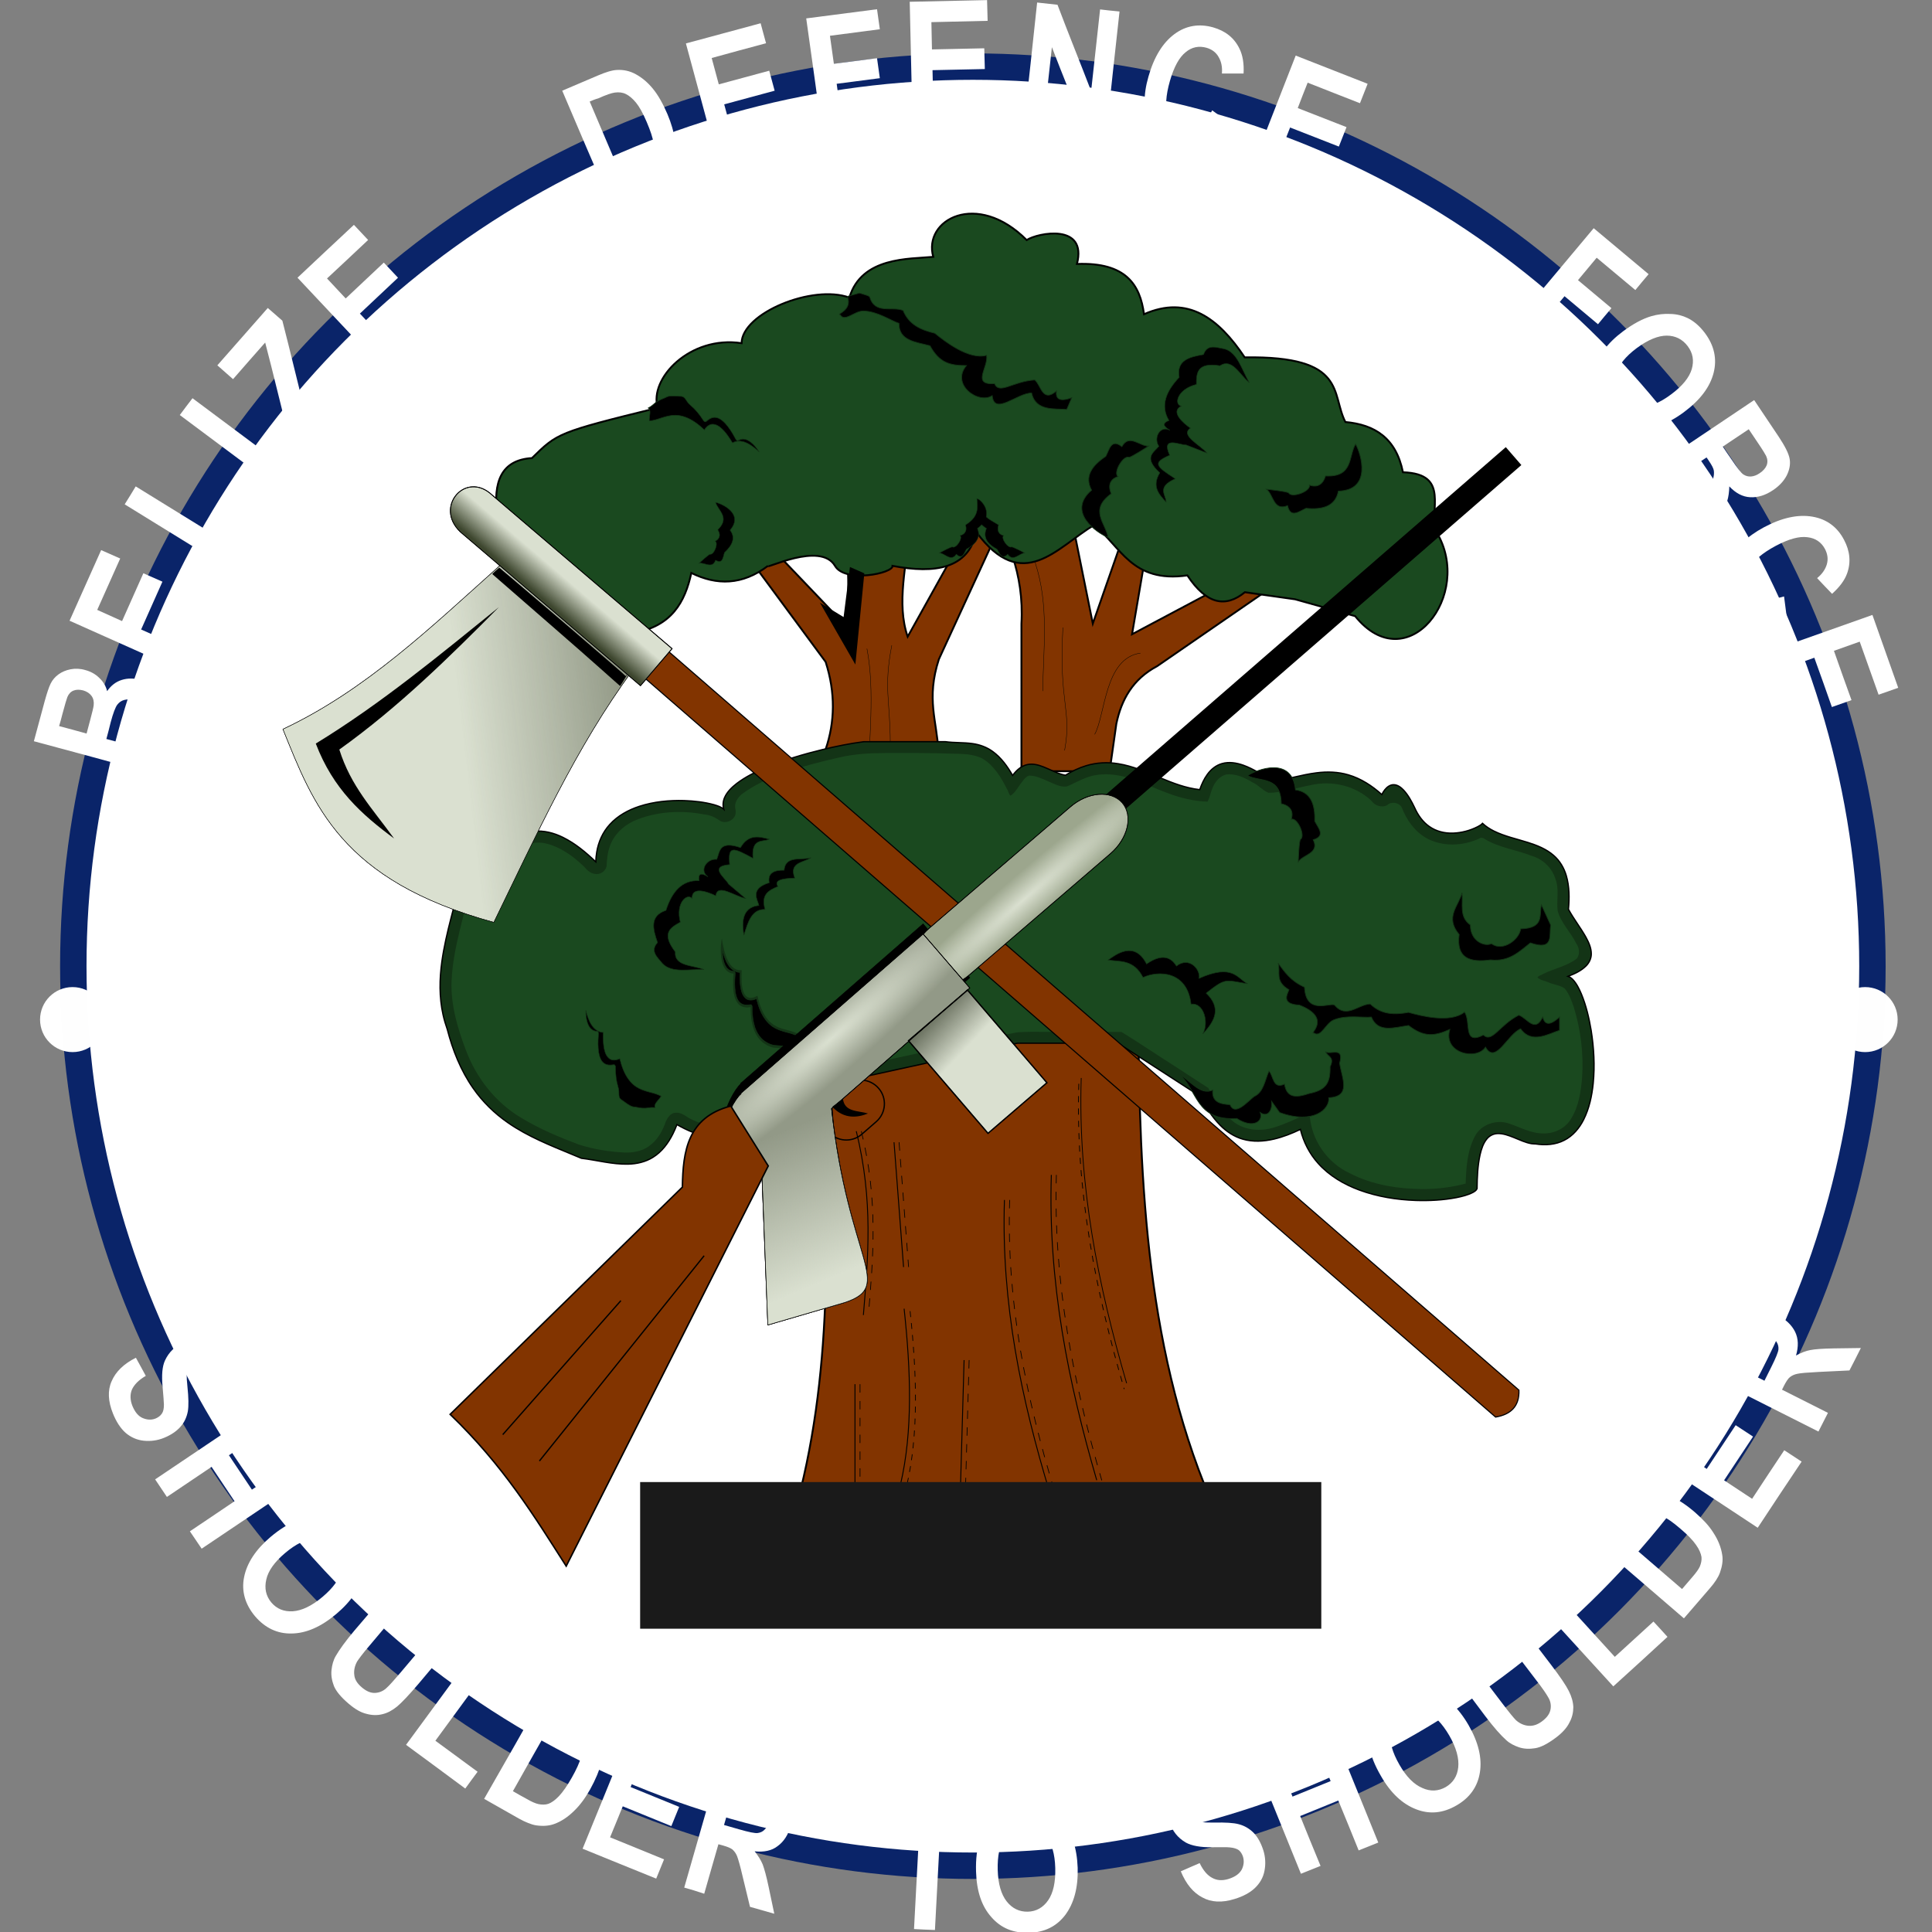<?xml version="1.0" encoding="utf-8"?>
<!-- Generator: Adobe Illustrator 23.0.1, SVG Export Plug-In . SVG Version: 6.00 Build 0)  -->
<svg version="1.1" id="Layer_1" xmlns="http://www.w3.org/2000/svg" xmlns:xlink="http://www.w3.org/1999/xlink" x="0px" y="0px"
	 viewBox="0 0 1000 1000" style="enable-background:new 0 0 1000 1000;" xml:space="preserve">
<rect x="0" y="0" width="1000" height="1000" fill="#808080" stroke="none"/>
<style type="text/css">
	.st0{opacity:0.996;fill:#FFFFFF;stroke:#092469;stroke-width:14.137;stroke-linecap:round;enable-background:new    ;}
	.st1{fill:#823400;stroke:#000000;}
	.st2{fill:none;stroke:#000000;stroke-width:0.2;}
	.st3{fill:none;stroke:#000000;stroke-width:0.5;}
	.st4{fill:none;stroke:#000000;stroke-width:0.413;}
	.st5{fill:none;stroke:#000000;stroke-width:0.413;stroke-dasharray:3.304,3.304;}
	.st6{fill:none;stroke:#000000;stroke-width:0.4;stroke-dasharray:3.2,3.2;}
	.st7{fill:none;stroke:#000000;stroke-width:0.375;stroke-dasharray:4.5,4.5;}
	.st8{fill:#1A1A1A;}
	.st9{stroke:#133416;stroke-width:0.2;}
	.st10{fill:#133416;stroke:#000000;stroke-width:36.85;}
	.st11{fill:#1A491F;}
	.st12{stroke:#133416;stroke-width:0.3;}
	.st13{stroke:#133416;stroke-width:0.4;}
	.st14{fill:#133416;}
	.st15{stroke:#133416;stroke-width:0.556;}
	.st16{fill:#1A491F;stroke:#000000;}
	.st17{fill:#DAE0D0;stroke:#000000;stroke-width:0.2;}
	.st18{fill:#823400;stroke:#000000;stroke-width:0.6;}
	.st19{fill:url(#path3047_1_);stroke:#000000;stroke-width:0.2;}
	.st20{fill:#DAE0D0;stroke:#000000;stroke-width:0.404;}
	.st21{fill:url(#path3834_1_);stroke:#000000;stroke-width:0.404;}
	.st22{stroke:#000000;stroke-width:0.3;}
	.st23{fill:none;stroke:#000000;stroke-width:0.7;stroke-linecap:round;}
	.st24{fill:#9CA68D;stroke:#000000;stroke-width:0.347;stroke-linecap:round;}
	.st25{fill:url(#rect3876_1_);stroke:#000000;stroke-width:0.347;stroke-linecap:round;}
	.st26{fill:#929987;stroke:#000000;stroke-width:0.3;}
	.st27{fill:#DAE0D0;stroke:#000000;stroke-width:0.6;}
	.st28{fill:url(#rect3844_1_);stroke:#000000;stroke-width:0.6;}
	.st29{fill:url(#path3856_1_);stroke:#000000;stroke-width:0.3;}
	.st30{fill:url(#path3866_1_);stroke:#000000;stroke-width:0.3;}
	.st31{fill:#823400;stroke:#000000;stroke-width:0.8;}
	.st32{fill:none;stroke:#000000;stroke-width:0.7;}
	.st33{stroke:#133416;stroke-width:0.252;}
	.st34{stroke:#133416;stroke-width:0.252;}
	.st35{fill-rule:evenodd;clip-rule:evenodd;fill:#FFFFFF;}
	.st36{opacity:0.996;fill:#FFFFFF;enable-background:new    ;}
</style>
<g id="g4442" transform="translate(460.355,-14.542)">
	<g id="g1256" transform="matrix(0.967,0,0,0.967,-12.887,2.987)">
		<ellipse id="path4853" class="st0" cx="58" cy="529.1" rx="481.5" ry="481.5"/>
		<g id="g4529" transform="translate(0.15,24.615)">
			<g id="g4769">
				<g id="g4597" transform="translate(-273.747,-5.876)">
					<path id="path4484" class="st1" d="M213,293.6l39.8,53.9c5.3,16.5,5,32.1,0,46.8l60.3,0.7c-0.7-15.7-6.6-27.7,0.3-48.9
						l37.6-81.7l-16.8,2.3l-37.5,67.3c-6.2-18-0.4-38.6,1-58.3l-33.3,4.5c-0.4,15.6,2.3,31.2-1.9,46.8l-40.4-42.3L213,293.6z"/>
					<path id="path4494" class="st2" d="M274.9,340.4c4.4,22.9,0.9,49.1,0.8,72.1"/>
					<path id="path4486" class="st1" d="M338.6,260.9c11.1,18.9,20.5,39,19,66.2V406h47.2l3.6-25.4c2.7-12.9,8.8-23.9,21.8-30.8
						l69.8-48.1l-11.1-7.3l-72.1,38.3l10.7-62.8l-12.7,2.7l-19,54.4L383,263.6L338.6,260.9z"/>
					<path id="path4496" class="st2" d="M288.2,338.6c-4.4,22.9-0.9,29.3-0.8,52.3"/>
					<g id="g4203" transform="translate(-185.403,-8.289)">
						<path id="path4613" class="st1" d="M434,564.6c5.8,80.7,8.9,160.5-9.1,234l215.9-2.7c-33.6-85.1-34.9-177.2-35.4-269.4
							l-126.1-12.7L434,564.6z"/>
						<path id="path4615" class="st3" d="M453.9,742.4v53.5"/>
						<path id="path4617" class="st3" d="M454.6,607c9.2,37.3,6.3,67.8,3.8,98.4"/>
						<path id="path4619" class="st3" d="M480.2,702c3.6,33.4,4.7,65.6-1.9,93.9"/>
						<path id="path4623" class="st3" d="M533.9,643.8c-1.8,55.3,9.1,106.9,24.4,157.1l0,0l0,0l0,0"/>
						<path id="path4625" class="st3" d="M559,630.4c-1.8,57.6,9.1,111.2,24.3,163.4l0,0l0,0l0,0"/>
						<path id="path4627" class="st3" d="M512.3,729.5l-1.9,67"/>
						<path id="path4629" class="st3" d="M474.8,612.9l5.1,66.8"/>
						<path id="path4631" class="st4" d="M575,578.5c-1.8,57.6,9.1,111.2,24.3,163.4l0,0l0,0l0,0"/>
						<path id="path3069" class="st5" d="M573.7,581.6c-1.8,57.6,9.1,111.2,24.3,163.4l0,0l0,0l0,0"/>
						<path id="path3839" class="st6" d="M483.4,703.3c3.6,33.4,4.7,65.6-1.9,93.9"/>
						<path id="path3841" class="st7" d="M456.6,742.4v53.5"/>
						<path id="path3843" class="st7" d="M457.3,607c9.2,37.3,6.3,67.8,3.8,98.4"/>
						<path id="path3845" class="st7" d="M536.7,643.8c-1.8,55.3,9.1,106.9,24.4,157.1l0,0l0,0l0,0"/>
						<path id="path3847" class="st7" d="M561.7,630.4C560,688,570.8,741.6,586,793.9l0,0l0,0l0,0"/>
						<path id="path3849" class="st7" d="M515,729.5l-1.9,67"/>
						<path id="path3851" class="st7" d="M477.5,612.9l5.1,66.8"/>
					</g>
					<rect id="rect3766" x="153.5" y="786.5" class="st8" width="364.6" height="78.5"/>
					<g id="g4031" transform="translate(-183.384,-7.199)">
						<g id="g4033" transform="translate(-109.946,30.193)">
							<g id="g4035" transform="translate(-173.666,-81.816)">
								<path id="path4037" class="st9" d="M585.9,580c-1.9,0.3-3.6,1.5-4.5,3.2c-0.7-0.5-1.7-0.8-2.5-0.9c-1.3-0.2-2.4,0.3-3.4,0.9
									c-0.9-1-2.1-1.8-3.4-2c-1-0.2-1.8,0.2-2.7,0.7c-2-0.8-5-0.6-8.2,1.1c-1.2,0.6-2.3,1.4-3.2,2.3c-2.3,0.7-4.1,4.4-4.1,9.1
									c0,5.1,2.1,9.3,4.8,9.3c0.2,0,0.5-0.2,0.7-0.2c-1.8-1.2-2.9-3.3-2.9-5.7c0-3.6,2.8-6.4,6.3-6.6c0-0.2-0.2-0.4-0.2-0.7
									c0-2.8,2.2-5.2,5-5.2c2.2,0,4.1,1.6,4.8,3.6c0.9-1.1,2.3-1.8,3.9-1.8c1.6,0,2.7,0.9,3.6,2c0.9-1.5,2.3-2.5,4.1-2.5
									c1.8,0,3.4,1,4.3,2.5c0.7-0.4,1.6-0.7,2.5-0.7c2.8,0,5,2.2,5,5c0,0.5-0.1,0.9-0.2,1.4c0.9-0.9,2.2-1.4,3.6-1.4
									c2.8,0,5,2.2,5,5c0,0.9-0.3,1.7-0.7,2.5c1.9-0.7,3.4-2,3.6-3.9c0.4-2.8-1.9-5.5-5.2-5.9c-0.1,0-0.3,0-0.5,0
									c0-3.3-2.4-6.1-5.9-6.6c-0.5-0.1-1.1,0.2-1.6,0.2c-0.7-2.4-3.1-4.4-5.9-4.8C587.2,579.9,586.5,579.9,585.9,580L585.9,580z
									 M594.3,597c-0.1,0.2-0.3,0.3-0.5,0.5c0.2,0,0.3,0,0.5,0C594.3,597.3,594.2,597.1,594.3,597z"/>
							</g>
							<g id="g4039" transform="translate(-27.336,-2.824)">
								<g id="g4041" transform="matrix(0.019,0,0,0.019,218.784,37.677)">
									<path id="path4043" class="st10" d="M19724.6,17495.5c-381.3,48.8-758.8,127.4-1132.8,216
										c-547.5,132.9-1089.7,292.4-1610.1,509.4c-286.1,121.9-568.9,259.3-817.5,447.6c-139.8,108.5-273,235.2-344.9,400.5
										c-44.8,102.2-53.3,219.2-22.5,326.7c-75.2-68.4-175.8-97-270.8-126.4c-273.4-75.9-557.9-106.7-841.3-117
										c-426.1-12.3-857.7,29.2-1264.1,161c-311.8,101.8-612.4,265.9-834.1,511c-198.1,215.7-322,492.4-368.5,780
										c-15.2,90.3-23.4,181.6-26.1,273.3c-277.2-266.7-577.8-517.1-924.3-688.8c-255-126.7-542.9-201.8-829.1-171.1
										c-275.9,27-533,148-761.5,299.8c-425.8,281.8-778.9,662.7-1218.1,926c-15.7,11.2-37.3,17.9-49.3,31.6
										c-175.8,804.3-438.5,1590-553.3,2407.2c-69.7,496.8-77.8,1008.1,32.3,1499.8c30.4,140.7,72.8,278.9,119.7,414.8
										c151.8,587.1,379.9,1160.7,729.1,1659.1c265.1,381.1,600.9,708.8,983.1,972.8c556.9,387.4,1191.9,637.3,1815.5,896
										c83.4,33.9,166,70.5,249.4,103.8c438.3,52.5,870.4,174.8,1314.8,164.8c243.8-5.2,490.5-60.5,698.5-190.2
										c252.9-154.9,434.6-400.4,565.3-663c42.3-84.6,79.8-171.9,113.8-260.4c280,159.4,581.3,295.2,903.4,337.8
										c233.9,32,474.6,1.5,693.2-86.3c392.4-153.3,712-452.5,1112.4-589.7c86.6-30.4,176.5-50.8,267-65.1
										c764.3-314.7,1528.6-629.5,2292.9-944.2c1441-315.1,2882-630.7,4323.1-945.4c946,0,1892,0,2838,0
										c766.3,495.8,1532.7,991.6,2299,1487.5c162.3,293.8,339.3,585.1,576.7,824.6c175.4,177.6,391,320.3,632.9,390
										c285.1,84.1,591.9,66.7,878.8-0.7c259-60.7,507.5-159,747-273.6c86,355.7,258.8,690.6,504.6,961.7
										c311.4,346.9,724.6,588.9,1159.7,748.9c506.4,185.6,1045.4,271.6,1583.4,290.9c383.8,12.1,770.1-7.3,1147.3-79.6
										c159.1-32.7,320.2-70.7,464.8-146.1c45.8-26.2,96.5-56.1,117.1-107.3c3-320.6,16-643.6,84.8-957.7
										c37.5-158.3,88-320.3,194.3-446.5c71.7-86.7,179.4-141.7,292.4-146.3c160.9-7.5,314.6,51.7,461.7,109.6
										c165,64.7,326.3,146.1,502.4,175c37.8,7.2,76.7,3.9,114.8,7.5c270.6,42.7,559.5,23.7,805.5-103.9
										c242.6-122.6,424.6-340.3,545.3-580c159.7-317,234-670.2,270.3-1021.5c48.9-498.4,21-1002.6-58.2-1496.2
										c-58.4-348.8-140.1-694.9-274.8-1022.6c-62.4-145.7-132.8-292.4-242.8-409.4c-37.5-38.9-82.2-71.5-133.5-88.7
										c181.9-68.7,364.8-151.6,504.8-290c89-88,149.2-207.9,150.4-334.8c3-171.6-71.7-332.3-152.3-479.7
										c-150.9-269.4-344.4-512.4-490.9-784.4c28.5-315.6,28.8-640.6-60.8-946.6c-63.5-218.2-183.9-421.5-355.9-570.1
										c-206.4-181.1-465.6-283.6-724.5-365.4c-320.8-101.9-654.6-171.4-958-321.1c-116.4-57.7-226.9-129-322.2-217.6
										c-36,43.5-89.4,68.7-137.9,96c-214.3,108.2-452.1,171.6-692.3,179.9c-234.9,8.3-475.4-49.8-668.3-186.8
										c-187.6-130.6-322.2-324.5-414.1-531.6c-84.5-176-179.3-352.9-312.7-496.1c-72.2-75.3-164-146.3-272.7-149.5
										c-102.5-3-191.2,64.2-252.5,140.6c-33.9,42-62.9,87.8-85.3,136.8c-272.6-245.2-587.9-452.2-943-555.4
										c-289.4-85.9-597.6-95.3-896.1-56.8c-426.6,52.6-837.8,187-1263,248.5c-247.6-186.3-510.2-359.3-803.6-464.2
										c-188.8-66.3-399.3-100.6-595.5-45.2c-169.6,46.6-312.7,163.2-414.1,304.2c-94.8,130.1-161.9,278.4-214.1,429.9
										c-386.5-40.7-752.2-183.2-1108.6-331c-385.4-159.7-771.5-331.6-1186-398.4c-300.8-49.8-613.9-33.9-905.6,55.4
										c-206.4,61.8-401.6,155.6-584.5,268.6c-219.1-39.7-413.3-155.9-618.9-235.2c-143-56.2-301-98-454.6-64.2
										c-154.8,33-282.8,140.2-379,259.7c-12.3,14.8-23.4,29.7-35.2,44.9c-145.4-254.6-320.9-499.6-560-673.2
										c-166.6-122-365.4-195.2-569.7-223.1c-252.9-36.3-510.8-18.8-763.8-54.4c-764.9,0.2-1529.9-0.7-2294.8,0.7
										c-7,1.1-14,1.5-21,2.6L19724.6,17495.5z"/>
									<path id="path4045" class="st11" d="M20364.7,17812c-448.9,0.3-900.5,24.7-1338.1,131
										c-526.1,117.1-1049.1,255.4-1557.4,435.3c-410,149.4-813,331.1-1164.1,592.8c-115,96.5-216.4,245.4-183.1,403.3
										c18.3,85.5,21.5,183.8-38.8,253.9c-92.4,132.1-301.1,177.4-427.3,68.5c-118.6-82.6-256.3-139.4-401-153.3
										c-663.5-128.8-1373.2-89.2-1995.8,184.5c-305,141.7-565.6,394-673.1,717.7c-66,180.2-80.8,373.9-91.3,564.1
										c-37.3,140.4-187.3,238.4-330.8,207.7c-125.4-16.4-221.4-108.3-299.1-201.1c-317.8-308-694.6-581.5-1136.8-668.1
										c-333.1-54.4-671.7,74.1-931.8,275.5c-381,270.1-710.6,608.9-1109,854.4c-195.7,910.4-512.6,1803-558.2,2740
										c-29.7,673.8,163.5,1332.7,400.2,1956.1c292.7,787.5,840.5,1490,1567.8,1917.7c504.9,308.7,1054.3,536.1,1606.2,746.9
										c429,139,878.8,208.4,1328.9,229.3c259.5,4,531.7-58.9,728.3-235.6c194.3-161.8,317.8-393.1,401.1-629.7
										c50.1-119.4,135.6-251.6,277.1-257.6c138.4-11.8,258.3,70.6,367.4,144.7c314.8,175.2,695.3,268.6,1050.9,173.2
										c458.2-129.2,794.1-514.7,1256.6-631c339.4-103.6,675.2-219.6,996.8-369.6c598-247.1,1187.4-521.1,1812.6-693.7
										c518.1-129.3,1044.5-224.5,1563.4-348.6c864.7-190.3,1728.6-389.9,2601.5-542.5c473.6-28.2,948.2,1.4,1422.2-12.6
										c497.1-1.1,994.2,0.6,1491.3,4.4c514.1,316.7,1015.5,656.5,1525.7,980.3c306.4,199.1,612.9,397.9,918.7,597.9
										c204,357.1,411.8,730,748.2,978.8c315,221.7,736.8,246.7,1098.6,136.5c330.9-100.8,643.1-253.3,956.8-396
										c42-27.9,62.6-22.5,54.5,30.2c38.4,703.7,492,1362.4,1132,1653.8c629.9,327.7,1349.5,439.8,2053.9,445
										c407.3,0.2,814.7-49.3,1207.9-155.1c14.8-451.4,44.8-921.2,257.6-1327.7c172.1-339.1,613.2-488.3,964.7-362.7
										c322.2,107.3,634.6,285.7,983.8,277.9c305.7,2.5,614.3-151.5,767.6-420.3c215-348.4,273.8-765.1,307.5-1166.6
										c43.4-665.7-39.8-1338.5-236.3-1975.2c-61.9-179.6-128.1-364.7-247.8-513.9c-139-111-328.9-109.4-483.4-189.3
										c-97.6-37.6-214.7-54.2-291.1-127.4c32.9-57.5,107.5-61.4,157.6-98.6c310.4-155.4,666.8-218.3,946.5-431.3
										c102.8-121.8,76.7-309.5-12.9-431.1c-154.7-316.5-428-572.7-522.2-917.9c-36.9-293.2,49-601.4-58.5-884.9
										c-91.3-314.7-352.1-567.8-664.9-661c-439-172.2-924.1-231-1332.8-477.3c-41-32-103.5-55.1-147.5-15.4
										c-465.7,218.1-1042,241.1-1498.3-11.9c-329.1-189.1-557.9-513.7-690.3-863.7c-80.2-139.2-294.7-175.5-411.6-61.9
										c-150.9,81.6-349.9,13.1-442.8-124.3c-446.9-425.2-1117.3-579.7-1714.5-439c-395.8,71.8-781.8,215.3-1188.2,214.5
										c-166.4-69.1-281.7-220.5-445.7-293c-219.9-133-471.1-251.4-735.3-224.3c-195.3,44.5-331.5,218.2-399.4,398
										c-51.1,120.7-69.3,254.4-134.1,369.3c-384.7-11.9-761.7-104.2-1120-240.1c-391.2-142.7-768.1-331-1168.1-448
										c-372-103.3-781.4-124.8-1145.6,19.6c-181.8,67.4-348.9,168.4-528.1,239.9c-192,28-366.3-79.6-537.3-148.7
										c-167.8-73.4-340.6-156.4-527.3-157.2c-119.9,39.7-179.7,161.7-256,252.7c-79,112.4-148.5,240.6-268,313.9
										c-57.7-45.6-56.4-129.4-99-186.4c-162.7-326.8-362.6-656.6-679.2-852.6c-272-147.5-592.6-137.7-893.8-146
										C21590,17805.8,20977.2,17813.6,20364.7,17812z"/>
								</g>
							</g>
							<path id="path4047" class="st12" d="M502.4,470.8c-0.9-4.9-2-15,8-15.9c-0.6-3-5.2-8.9,5.5-12.2c-0.9-5.1,2.5-6.8,8-6.7
								c0.7-8.1,9.2-5.1,14.4-6.7c-4,2.7-12,2.4-8.7,10.9c-7.1,0.2-11.2,1.3-9,4.5c-4.7,2-9.3,4.1-6.9,12.3
								C506.7,456.7,504.5,463.6,502.4,470.8L502.4,470.8z"/>
							<path id="path4049" class="st12" d="M697.3,484.1c6.6,0.9,13.8-0.3,18.7,9.3c8.2-3.8,23.7-3.6,25.7,14.3
								c6.9-1,9.7,10,6.3,15.9c6.4-6.8,10.2-13.7,1.8-21.8c10.5-8.2,9.8-7.1,22.2-5c-5.6-2.8-7.7-11-26-2.9
								c0.9-4.8-5.3-11.9-12.1-6.6c-1.9-3-6.1-8-16-1.1C711.4,473.4,701.4,481.2,697.3,484.1z"/>
							<path id="path4051" class="st13" d="M771.9,385.4c6.9,3.5,17.9,0,18.1,15c6.2,1.4,6.3,5.5,5.4,8.3c3.3-1,7.7,9,4.9,10.8
								c-0.8,0.5-1.2,12-1.2,12c2.5-3.9,11.6-4.5,8-11.8c6.9-2,2.6-6.4,0.8-10c0.3-9.1-2.2-15.6-10.3-16.7
								C796,375,777.2,381.9,771.9,385.4L771.9,385.4z"/>
						</g>
						<path id="path4053" class="st12" d="M371.1,519.4c-5.9-2.5-16-1.6-15.4-9.5c-7.7-10-2.6-13,2.7-15.9
							c-2.7-10.4,3.7-15.7,6.3-12.7c-0.3-6.7,8.5-3.5,12.7-1.4c0.7-6.9,10.2,0.3,15.9,1.4l-9.1-7.7c-1.3-2.9-11.1-9.5,0.6-10.4
							c-1-10.4,1.8-9.2,12.5-3.4c-1-11.2,5.5-8.5,8.7-10.2c-5.6-1.5-11.1-2.8-15.4,4.5c-11.5-3.9-11,2.1-12.7,6.3
							c-5.2-0.6-9.7,5.9-4.7,9.3c-3.8-2.4-5.3-1.6-4.8,2.1c-9.2-0.4-14.5,6-17.7,15.9c-8.9,3-7,10-4.5,17.2c-4.2,4.7,0,7.9,2.7,11.3
							C354,521.5,363.3,519,371.1,519.4L371.1,519.4z"/>
						<g id="g4055" transform="matrix(0.456,0,0,0.638,107.486,-2.895)">
							<path id="path4057" class="st14" d="M659.3,884.1c-19.6-3.8-26.7-16.4-26.6-34c-17.2,2.3-22.4-8.7-20-28.1
								c-19-0.8-15.1-26.1-13.7-29.5c3.9,18.8,11.6,27.4,23.3,26.6c-0.9,12.2,0,28.7,18.5,21.5c10.1,32.2,33.3,25.6,48.8,32.4
								l8.1,13.3L659.3,884.1z"/>
							<path id="path4059" class="st15" d="M599.7,802.5c0,3.7,0.5,7.4,2.1,10.7c1.2,2.4,3,4.5,5.4,5.6c1.9,0.9,4.1,1.2,6.2,1.4
								c0.7,0.1,1.2,0.7,1.3,1.4c0.1,0.8-0.2,1.5-0.2,2.2c-0.5,4.7-0.6,9.4,0.4,14c0.6,2.6,1.7,5.2,3.6,7.2c2,2,4.8,3.1,7.6,3.3
								c2.3,0.2,4.5,0,6.8-0.2c1.2,0.1,2,1.4,1.7,2.5c0,5.5,0.8,11,3,16.1c2.4,5.3,6.7,9.7,11.9,12.2c3.5,1.7,7.2,2.9,11,3.3
								c3.4,0.2,6.9,0.4,10.3,0.6c7.7,0.4,15.5,0.9,23.2,1.3c-1.9-3.2-3.9-6.4-5.8-9.6c-4.5-1.8-9.3-2.6-14.1-3.5
								c-5.2-1-10.4-2.2-15.2-4.4c-6.4-3-11.7-8.1-15.2-14.3c-1.7-3-3-6.1-4.1-9.3c-2.9,1-6.1,1.5-9.2,1c-3.5-0.6-6.6-3.2-8-6.4
								c-1.5-3.1-2-6.6-2.2-10.1c-0.1-2.2-0.1-4.3,0-6.5c-5.1-0.1-10.2-2.4-13.6-6.2C603.4,811.5,601.3,807,599.7,802.5
								C599.7,802.4,599.7,802.6,599.7,802.5L599.7,802.5z"/>
						</g>
						<g id="g4061" transform="matrix(0.456,0,0,0.638,96.29,1.598)">
							<path id="path4063" class="st15" d="M463.8,845.8c0,3.7,0.5,7.4,2.1,10.7c1.2,2.4,3,4.5,5.4,5.6c1.9,0.9,4.1,1.2,6.2,1.4
								c0.7,0.1,1.2,0.7,1.3,1.4c0.1,0.8-0.2,1.5-0.2,2.2c-0.5,4.7-0.6,9.4,0.4,14c0.6,2.6,1.7,5.2,3.6,7.2c2,2,4.8,3.1,7.6,3.3
								c2.3,0.2,4.5,0,6.8-0.2c1.2,0.1,2,1.4,1.7,2.5c0,5.5,0.8,11,3,16.1c2.4,5.3-1,8.5,4.2,10.9c3.5,1.7,9.7,5.4,13.5,5.8
								c3.4,0.2,6.9,0.9,10.3,1.1c7.7,0.4,7.8-0.9,15.5-0.4c-1.9-3.2,3.8-5.8,7.1-9.6c-4.5-1.8-9.3-2.6-14.1-3.5
								c-5.2-1-10.4-2.2-15.2-4.4c-6.4-3-11.7-8.1-15.2-14.3c-1.7-3-3-6.1-4.1-9.3c-2.9,1-6.1,1.5-9.2,1c-3.5-0.6-6.6-3.2-8-6.4
								c-1.5-3.1-2-6.6-2.2-10.1c-0.1-2.2-0.1-4.3,0-6.5c-5.1-0.1-10.2-2.4-13.6-6.2C467.5,854.7,465.4,850.2,463.8,845.8
								C463.8,845.7,463.8,845.8,463.8,845.8L463.8,845.8z"/>
						</g>
					</g>
					<path id="path4158" class="st13" d="M495,508.8c3.5,4.6,6.5,9.4,14.1,12.8c0.8,14.9,13,8.4,16,9.5c6.4,7.7,12.8-0.3,19.2-0.5
						c6.1,5.9,13.2,5.8,20.5,4.5c6.4,1.8,22.4,6,30-0.2c3.6,5.5-1.1,18,10.1,12.3c4.6,4.5,8.6-5.4,18.9-10.6c4.3,1.3,8.6,9.9,12.8,1
						c1.1,4,3.6,5,9,0v7.1c-6,1.9-14.9,7.5-20.8-0.8c-7,2.8-13.4,19.4-18.8,9.8c-4.8,7.3-22.9,3.3-19.1-9.5
						c-8.3,3.7-13.8,4.3-22.1-2.1c-7.7,1.1-16.3,4.2-19.9-4.5c-4.4,0.5-13.3-1.3-20.1,1.5c-4.5,1.8-6.8,9.8-10.7,7
						c-3,1.1,10.2-7.9-7.7-14.9c-9.7-0.5-6.7-5.4-5.6-8.2C492.9,518.3,496.5,513.5,495,508.8L495,508.8z"/>
					<path id="path4160" class="st13" d="M593.4,471.1c0.7,6-1.7,12.9,4.5,17.2c-0.1,8.8,7.8,11.8,11.3,10c6,4.6,15-2.3,15.6-7.9
						c12.7-0.4,9.9-7.1,11.1-12.9l5,10.9c-1,5.3,2,13.9-10.9,9.5c-6,4.7-11.3,10.2-21.3,9.1c-10.9,1.5-18.5-0.7-16.8-13.6
						C584,484,591.7,478.2,593.4,471.1z"/>
					<path id="path4162" class="st13" d="M441.9,568.1c6,3.4,11.4,11.6,18.1,8.6c-0.6,6.3,3.8,7.5,9.2,7.8c2.8,6.4,9.4-1.7,13-4.4
						c5-2.2,5.7-8.7,7.9-13.6c2.5,2.7,2,9.9,8.3,7c1.3,8,6.9,7.1,13.3,5c8.9-1.8,11.3-5.6,11.1-14.3c2.6-5.2-1.3-5.4-2.3-7.9
						c2.8,1.5,9.9-3,7.4,6c1.3,8.3,6.4,17.8-5.8,18.5c0.6,6.1-8.3,14.5-26.3,7.9l-4.3-6c0.5,4.8-2,8.8-6.1,6
						c1.8,4.6-3.7,8.9-12.5,3.2C450.4,593.3,452,576.3,441.9,568.1z"/>
					<path id="path4482" class="st16" d="M77,269.2c-2.3-18,2.1-29.8,18.6-30.8c13.6-13.3,13.6-13.7,67.3-26.9
						c-4.7-15.6,17.2-38.8,44.9-34.6c0.2-16.1,38.1-31.6,57.7-24.4c6.5-21.9,32.1-20.6,44.9-21.8c-5.6-19.9,23.4-35.7,50-9
						c6-3.9,32.6-9.1,26.9,12.8c26.2-1,33.8,11.1,35.9,26.9c23.5-10.4,40,2.3,53.9,23.1c55.2-0.9,46.1,19.7,53.9,34.6
						c15.6,1.4,27.1,8.5,30.8,26.9c25.8,0.8,13.4,20.7,18,32.1c20.1,33.4-15.7,79.4-43.6,44.9l-32.1-9l-26.9-3.8
						c-10.3,8.4-20.5,6.6-30.8-9c-29.9,4.3-35.6-15.7-50-26.9c-19.8,11.9-38.2,37.1-62.9,3.8c-4.4,19.4-21.8,22.4-44.9,18
						c0.4,4-25.4,9.3-30.8,0c-7.8-13.3-37.9,2.3-35.9,0c-13.7,10.4-27.4,10.5-41,3.8c-3.4,15.5-10.4,28.5-30.8,32.1l-35.9,12.8
						l-18-12.8L77,269.2z"/>
					<g id="g4222" transform="translate(-185.446,-7.477)">
						<g id="g3836" transform="translate(-147.659,-13.601)">
							<g id="g3843" transform="translate(148.492,13.789)">
								<path id="path3773" class="st17" d="M262.5,303.7c-36.2,32.4-71.3,66.3-115.6,87.1c16.3,40.2,30.7,80.9,112.9,103.4
									c22.6-46.3,43.7-93.4,74.4-135.1l-66.7-58.5L262.5,303.7z"/>
								<path id="rect2995" class="st18" d="M298.9,327.2l12.5-14.4l497.1,431.8c0.3,8.6-4.3,13-12.5,14.4L298.9,327.2z"/>
								
									<linearGradient id="path3047_1_" gradientUnits="userSpaceOnUse" x1="347.402" y1="11469.34" x2="141.431" y2="11445.371" gradientTransform="matrix(0.967 0 0 -0.967 106.188 11462.125)">
									<stop  offset="0" style="stop-color:#39412B"/>
									<stop  offset="1" style="stop-color:#39412B;stop-opacity:0"/>
								</linearGradient>
								<path id="path3047" class="st19" d="M262.5,303.7c-36.2,32.4-71.3,66.3-115.6,87.1c16.3,40.2,30.7,80.9,112.9,103.4
									c22.6-46.3,43.7-93.4,74.4-135.1l-66.7-58.5L262.5,303.7z"/>
								<path id="rect3770" class="st20" d="M241.9,285.2c-14.2-13.5,2.9-32.9,16.9-19.8l96.4,82.3l-16.9,19.8L241.9,285.2z"/>
								<path id="path3775" d="M262.5,325.5c-31.6,25.5-62.8,51.5-98,73c9.3,24.4,24.6,38,41.9,50.8c-11.6-16-23.1-27.9-29.3-47.6
									C209,378.9,236.5,351.7,262.5,325.5z"/>
								<path id="path3779" d="M293.1,337.5c-18.7-16.3-34-29.6-34.1-29.7c-0.1-0.2,3.6-3.5,3.8-3.4c0.1,0,15.4,13.1,34,28.9
									c23.1,19.8,33.7,29,33.6,29.1c-0.1,0.1,2.3-3-1.2,2.5c-1.1,1.8-1.7,2.7-1.8,2.8C327.4,367.8,311.8,353.7,293.1,337.5z"/>
								
									<linearGradient id="path3834_1_" gradientUnits="userSpaceOnUse" x1="5274.935" y1="11803.357" x2="5291.659" y2="11803.33" gradientTransform="matrix(0.628 -0.735 -0.735 -0.628 5646.688 11608.853)">
									<stop  offset="0" style="stop-color:#3D462E"/>
									<stop  offset="1" style="stop-color:#3D462E;stop-opacity:0"/>
								</linearGradient>
								<path id="path3834" class="st21" d="M241.9,285.2c-14.2-13.5,2.9-32.9,16.9-19.8l96.4,82.3l-16.9,19.8L241.9,285.2z"/>
							</g>
						</g>
						<path id="path3810" class="st22" d="M490.4,495.2l-97.7,85.4l0.2,0.2c-2.9,2.1-9.1,13.6-8,16.7c5.4,14.9,18.8,16.2,18.8,16.2
							l3.6,88.9l41.4-10.3l-7.3-103.7l74-64.6L490.4,495.2L490.4,495.2z"/>
						<path id="rect3804" class="st23" d="M466.6,583.2L466.6,583.2c4.6,5.3,4,13.3-1.3,17.9l-7.7,6.7c-5.3,4.6-13.3,4-17.9-1.3l0,0
							c-4.6-5.3-4-13.3,1.3-17.9l7.7-6.7C454,577.3,462,577.9,466.6,583.2z"/>
						
							<rect id="rect3791" x="527.8" y="342.5" transform="matrix(0.755 -0.656 0.656 0.755 -60.505 535.889)" width="317.4" height="12.7"/>
						<path id="rect3802" class="st24" d="M597,430.4L597,430.4c5.9,6.9,3.1,19.1-6.3,27.2l-75.5,64.9c-9.4,8.1-21.9,9.1-27.8,2.2
							l0,0c-5.9-6.9-3.1-19.1,6.3-27.2l75.5-64.9C578.6,424.5,591,423.5,597,430.4z"/>
						
							<radialGradient id="rect3876_1_" cx="-4627.511" cy="6461.823" r="17.763" gradientTransform="matrix(0.462 0.531 5.383 -4.681 -32102.254 33187.551)" gradientUnits="userSpaceOnUse">
							<stop  offset="0" style="stop-color:#DAE0D0"/>
							<stop  offset="1" style="stop-color:#DAE0D0;stop-opacity:0"/>
						</radialGradient>
						<path id="rect3876" class="st25" d="M597,430.4L597,430.4c5.9,6.9,3.1,19.1-6.3,27.2l-75.5,64.9c-9.4,8.1-21.9,9.1-27.8,2.2
							l0,0c-5.9-6.9-3.1-19.1,6.3-27.2l75.5-64.9C578.6,424.5,591,423.5,597,430.4z"/>
						<path id="rect3793" class="st26" d="M490.4,500.6L392.7,586l0.2,0.2c-2.9,2.1-9.1,13.6-8,16.7c5.4,14.9,18.8,16.2,18.8,16.2
							l3.6,90.8l41.4-12.1c26.5-9,1.6-22-7.3-103.7l74-64.6L490.4,500.6L490.4,500.6z"/>
						
							<rect id="rect3795" x="498.9" y="536.3" transform="matrix(0.759 -0.651 0.651 0.759 -245.212 475.522)" class="st27" width="41.6" height="65.3"/>
						<path id="path3806" d="M441.8,593.1c6.5,7,13.9,5.7,19.1,3.6c-5.1-1.6-12.6-0.6-13.4-7.9L441.8,593.1z"/>
						
							<linearGradient id="rect3844_1_" gradientUnits="userSpaceOnUse" x1="4499.046" y1="11664.244" x2="4503.133" y2="11625.67" gradientTransform="matrix(0.734 -0.629 -0.629 -0.734 4524.749 11923.204)">
							<stop  offset="0" style="stop-color:#2F3624"/>
							<stop  offset="1" style="stop-color:#2F3624;stop-opacity:0"/>
						</linearGradient>
						<polygon id="rect3844" class="st28" points="482.6,557.7 514.2,530.6 556.7,580.2 525.2,607.3 						"/>
						
							<radialGradient id="path3856_1_" cx="-16903.193" cy="6701.34" r="66.455" gradientTransform="matrix(0.181 0.208 1.484 -1.288 -6444.366 12704.07)" gradientUnits="userSpaceOnUse">
							<stop  offset="0" style="stop-color:#DAE0D0"/>
							<stop  offset="1" style="stop-color:#DAE0D0;stop-opacity:0"/>
						</radialGradient>
						<path id="path3856" class="st29" d="M490.4,500.6L392.7,586l0.2,0.2c-2.9,2.1-9.1,13.6-8,16.7c5.4,14.9,18.8,16.2,18.8,16.2
							l3.6,90.8l41.4-12.1c26.5-9,1.6-22-7.3-103.7l74-64.6L490.4,500.6L490.4,500.6z"/>
						
							<linearGradient id="path3866_1_" gradientUnits="userSpaceOnUse" x1="549.225" y1="11147.013" x2="516.12" y2="11225.92" gradientTransform="matrix(0.967 0 0 -0.967 -47.227 11446.231)">
							<stop  offset="0" style="stop-color:#DAE0D0"/>
							<stop  offset="1" style="stop-color:#DAE0D0;stop-opacity:0"/>
						</linearGradient>
						<path id="path3866" class="st30" d="M490.4,500.6L392.7,586l0.2,0.2c-2.9,2.1-9.1,13.6-8,16.7c5.4,14.9,18.8,16.2,18.8,16.2
							l3.6,90.8l41.4-12.1c26.5-9,1.6-22-7.3-103.7l74-64.6L490.4,500.6L490.4,500.6z"/>
						<g id="g3818" transform="rotate(3.75,984.623,-4196.871)">
							<path id="path3812" class="st31" d="M702,621.5l22.1,30.7L630.2,873c-18.9-25.7-36.9-51.3-67.3-77l116.1-129.5
								C678,647.2,679.4,629,702,621.5z"/>
							<path id="path3814" class="st32" d="M591.7,805l58.4-75.7"/>
							<path id="path3816" class="st32" d="M612.2,817.8L693,702.4"/>
						</g>
					</g>
					<path id="path4488" d="M249.7,315.8l19,33.1l4.8-48.8l-7.7-3.4l-3.4,26.8L249.7,315.8z"/>
					<path id="path4490" class="st2" d="M364.9,294.2c7.6,23,4.4,46,4.1,68.9"/>
					<path id="path4492" class="st2" d="M380.7,394.9c4-21.9-3.2-25-0.9-65.8l0,0"/>
					<path id="path4498" class="st2" d="M421.3,342.8c-19.3,2.7-18.7,33-24.5,43.5"/>
				</g>
				<path id="path4500" class="st13" d="M262.7,225c-3.9,6.7-1.1,17.9-16.1,17.1c-1.8,6-5.9,5.9-8.6,4.9c0.8,3.3-9.4,7.1-11.1,4.2
					c-0.5-0.8-11.9-2-11.9-2c3.7,2.7,3.7,11.9,11.3,8.8c1.6,7,6.2,3,9.9,1.4c9.1,0.9,15.7-1.2,17.3-9.2
					C271.5,249.7,265.8,230.5,262.7,225L262.7,225z"/>
				<path id="path4504" class="st13" d="M130.2,275c-1.2-7.7-10.4-14.6,1.7-23.4c-2.4-5.8,0.8-8.3,3.6-9.2
					c-2.7-2.1,2.8-11.5,5.9-10.3c0.8,0.3,10.5-6,10.5-6c-4.6,0.2-10.4-6.8-14.3,0.3c-5.7-4.5-6.7,1.6-8.6,5.2
					c-7.6,5.1-11.5,10.8-7.6,18.1C107.8,261.4,124.3,272.6,130.2,275L130.2,275z"/>
				<path id="path4515" class="st33" d="M-79.9,256.2c1.5,4.7,7.9,8.1,1.2,14.7c2.1,3.4,0.3,5.3-1.4,6.1c1.9,1-0.6,7.4-2.7,7
					c-0.6-0.1-5.9,4.8-5.9,4.8c2.8-0.6,7.1,3.3,8.8-1.6c3.9,2.2,4-1.6,4.8-4.1c4.2-3.9,6.1-7.9,3-12
					C-64.7,262.5-76,257.1-79.9,256.2z"/>
				<path id="path4517" class="st34" d="M60,254.2c0.4,4.6,1.3,9.6-6.1,14.1c1.2,3.8-1.2,5.3-2.9,5.7c1.6,1.5-2.2,7.1-4.1,6.1
					c-0.5-0.3-7,3.2-7,3.2c2.9,0.1,6.2,5,9.1,0.7c3.3,3.1,4.1-0.6,5.4-2.7c5-2.7,7.9-6.3,5.9-11.1c1-0.7,1.6-1.3,2.3-2
					c0.6,0.7,1.5,1.3,2.5,2c-2,4.8,0.6,8.4,5.7,11.1c1.4,2.2,2.4,5.9,5.7,2.7c2.8,4.3,6.2-0.5,9.1-0.7c0,0-6.5-3.4-7-3.2
					c-1.9,0.9-5.9-4.7-4.3-6.1c-1.8-0.4-3.9-1.9-2.7-5.7c-3.2-1.9-5.2-3-6.6-4.3c0.9-3.9-1.3-7.3-3.6-9.1
					C60.8,254.5,60.4,254.3,60,254.2z"/>
				<path id="path4502" class="st12" d="M205.8,192.1c-5.1-4-9.1-13.3-15.7-9c-12.4-2-12.6,4-12.6,10c-10.4,2.6-12.1,10.8-8.1,11.6
					c-6,3,1,9.1,4.9,11.8c-5.7,3.9,5.1,8.8,8.8,13.3l-11.1-4.3c-3.2,0.2-13.6-5.2-8.8,5.5c-9.6,4.1-7.2,6,3,12.6
					c-10.4,4.5-4.8,8.8-4.9,12.5c-3.9-4.2-7.8-8.4-3.4-15.7c-8.9-8.2-3.4-10.7-0.5-14.2c-3-4.3,0.5-11.4,5.9-8.6
					c-3.9-2.2-3.9-3.9-0.5-5.2c-4.7-7.9-1.6-15.6,5.5-23.1c-1.6-9.2,5.5-10.9,13-12.2c2.1-5.9,6.9-3.7,11.3-3
					C199.5,176,201.8,185.3,205.8,192.1z"/>
				<g id="g4506" transform="matrix(-0.383,0.248,-0.346,-0.535,-402.273,122.043)">
					<path id="path4508" class="st15" d="M-508.7-436.1c0,3.7,0.5,7.4,2.1,10.7c1.2,2.4,3,4.5,5.4,5.6c1.9,0.9,4.1,1.2,6.2,1.4
						c0.7,0.1,1.2,0.7,1.3,1.4c0.1,0.8-0.2,1.5-0.2,2.2c-0.5,4.7-0.6,9.4,0.4,14c0.6,2.6,1.7,5.2,3.6,7.2c2,2,4.8,3.1,7.6,3.3
						c2.3,0.2,4.5,0,6.8-0.2c1.2,0.1,2,1.4,1.7,2.5c0,5.5,0.8,11,3,16.1c2.4,5.3-1,8.5,4.2,10.9c3.5,1.7,9.7,5.4,13.5,5.8
						c3.4,0.2,6.9,0.9,10.3,1.1c7.7,0.4,7.8-0.9,15.5-0.4c-1.9-3.2,3.8-5.8,7.1-9.6c-4.5-1.8-9.3-2.6-14.1-3.5
						c-5.2-1-10.4-2.2-15.2-4.4c-6.4-3-11.7-8.1-15.2-14.3c-1.7-3-3-6.1-4.1-9.3c-2.9,1-6.1,1.5-9.2,1c-3.5-0.6-6.6-3.2-8-6.4
						c-1.5-3.1-2-6.6-2.2-10.1c-0.1-2.2-0.1-4.3,0-6.5c-5.1-0.1-10.2-2.4-13.6-6.2C-505-427.2-507.1-431.6-508.7-436.1
						C-508.7-436.2-508.7-436.1-508.7-436.1L-508.7-436.1z"/>
				</g>
				<path id="path4510" class="st13" d="M-3,144.2l-6.3,1.8c2.9,7.6-6.4,9.6-3.9,9.8c2.5,4.2,7.6-2.1,12.5-2
					c7.4,0.1,14.9,5.3,19,6.6c-0.1,9.4,9.1,10,16.6,12C40,181.5,45.3,183,54.4,183c-8.5,10.2,6.5,20.9,13.8,16.1
					c1.1,11,13.5-1.5,21.1-1.4c2.2,10,12.6,8.2,18.8,8.8l2.7-6.3c-6.9,2.5-8.7,0.4-8.2-3.6c-7.5,6.5-8.2-3-11.6-5.9
					c-11.6,0.7-19.1,8-21.5,2c-12.6,0.8-3.2-8.7-4.3-15.2c-9.4,2.7-22.6-7.6-27.7-11.8c-7.2-1.7-13.8-4.4-17-12.2
					c-6-2.4-15.1,2.3-17.9-7.3c-0.8-0.8-3-1.2-5.4-2H-3L-3,144.2z"/>
			</g>
		</g>
		<path id="path3515" class="st35" d="M-444.6,408.7c1.9-7.2,3.9-14.4,5.8-21.5c1.2-4.3,2.2-7.4,3.2-9.4c1-2,2.4-3.6,4.2-4.9
			c1.8-1.3,3.9-2.2,6.4-2.7c2.5-0.5,5.2-0.4,7.9,0.4c3,0.8,5.5,2.2,7.6,4.3c2.1,2,3.5,4.4,4.1,7c2-2.9,4.6-5,7.8-6
			c3.2-1,6.6-1,10.3,0c2.9,0.8,5.6,2.1,8,4c2.4,1.9,4.2,4.1,5.3,6.4c1.1,2.4,1.5,5.1,1.1,8.1c-0.3,1.9-1.3,6.3-3.1,13.3
			c-1.6,6.1-3.3,12.2-4.9,18.3C-402.2,420.1-423.4,414.4-444.6,408.7L-444.6,408.7z M-431.1,400.6c4.9,1.3,9.8,2.6,14.7,4
			c0.6-2.4,1.3-4.7,1.9-7.1c1.1-4.2,1.8-6.9,1.9-8c0.2-1.9-0.1-3.6-1.1-5c-1-1.4-2.5-2.4-4.5-3c-2-0.5-3.7-0.5-5.2,0.1
			c-1.5,0.6-2.6,1.8-3.3,3.5c-0.4,1-1.3,4.1-2.7,9.3C-429.9,396.5-430.5,398.6-431.1,400.6L-431.1,400.6z M-405.8,407.5
			c5.7,1.5,11.3,3.1,17,4.6c0.9-3.3,1.8-6.7,2.7-10.1c1.1-3.9,1.6-6.4,1.6-7.6c0.1-1.7-0.4-3.3-1.5-4.7c-1.1-1.3-2.7-2.3-5-3
			c-1.9-0.5-3.6-0.5-5.2-0.1c-1.6,0.4-2.8,1.3-3.8,2.6c-1,1.4-2.2,4.5-3.5,9.4C-404.2,401.6-405,404.5-405.8,407.5L-405.8,407.5z"/>
		<path id="path3517" class="st35" d="M-365.3,371.1c-20.1-9-40.1-17.9-60.2-26.9c5.6-12.6,11.3-25.2,16.9-37.8
			c3.4,1.5,6.8,3,10.2,4.5c-4.1,9.2-8.2,18.3-12.3,27.5c4.5,2,8.9,4,13.3,6c3.8-8.5,7.6-17.1,11.4-25.6c3.4,1.5,6.8,3,10.2,4.5
			c-3.8,8.5-7.6,17-11.4,25.6c5.5,2.4,10.9,4.9,16.4,7.3c4.2-9.5,8.5-19,12.7-28.5c3.4,1.5,6.8,3,10.1,4.5
			C-353.7,345.3-359.5,358.2-365.3,371.1"/>
		<path id="path3519" class="st35" d="M-340.4,316.2c-18.5-11.4-37.1-22.9-55.6-34.3c2-3.2,4-6.4,5.9-9.6
			c15.4,9.5,30.8,19,46.2,28.5c4.9-8,9.8-15.9,14.7-23.9c3.2,1.9,6.3,3.9,9.5,5.8C-326.6,293.9-333.5,305-340.4,316.2"/>
		<path id="path3521" class="st35" d="M-313.7,273.5c-17.6-13.1-35.2-26.3-52.8-39.4c2.2-3,4.5-6,6.8-9
			c17.6,13.1,35.2,26.3,52.8,39.4C-309.2,267.5-311.5,270.5-313.7,273.5"/>
		<path id="path3523" class="st35" d="M-299.1,253.5c-3-2.6-6-5.3-9-7.9c-4.4-16.7-8.3-33.6-12.7-50.3c-5.7,6.5-11.5,13-17.2,19.6
			c-2.8-2.5-5.6-4.9-8.4-7.4c9-10.2,18-20.5,27-30.7c2.6,2.3,5.2,4.5,7.8,6.8c4.5,17.4,8.6,35,13.1,52.4c7-8,14-15.9,21-23.9
			c2.8,2.5,5.6,4.9,8.3,7.3C-279.1,230.7-289.1,242.1-299.1,253.5"/>
		<path id="path3525" class="st35" d="M-258.4,208.6c-15-16-30.1-32-45.1-48c10-9.4,20.1-18.9,30.2-28.3c2.5,2.7,5.1,5.4,7.6,8.1
			c-7.3,6.9-14.7,13.8-22,20.6c3.3,3.6,6.7,7.1,10,10.7c6.8-6.4,13.6-12.8,20.4-19.2c2.5,2.7,5.1,5.4,7.6,8.1
			c-6.8,6.4-13.6,12.8-20.4,19.2c4.1,4.4,8.2,8.7,12.3,13.1c7.6-7.1,15.2-14.2,22.7-21.4c2.5,2.7,5.1,5.4,7.6,8.1
			C-237.8,189.2-248.1,198.9-258.4,208.6"/>
		<path id="path3527" class="st35" d="M-161.8,60.5c6.3-2.7,12.6-5.4,19-8.1c4.2-1.8,7.7-2.9,10.3-3c3.4-0.2,6.9,0.5,10.1,2.3
			c3.3,1.8,6.3,4.3,9.1,7.7c2.8,3.4,5.4,8,7.8,13.6c2.1,5,3.4,9.5,3.9,13.6c0.6,5,0.3,9.3-0.9,13c-0.9,2.8-2.7,5.5-5.2,8
			c-1.9,1.8-4.8,3.6-8.6,5.2c-6.5,2.8-13,5.6-19.5,8.3C-144.6,100.9-153.2,80.7-161.8,60.5L-161.8,60.5z M-147.1,66.3
			c5.7,13.4,11.4,26.8,17.1,40.2c2.6-1.1,5.2-2.2,7.7-3.3c2.9-1.2,4.9-2.3,6-3.2c1.5-1.2,2.5-2.7,3.2-4.3c0.6-1.6,0.6-4,0.2-7
			c-0.4-3-1.7-6.8-3.7-11.5c-2-4.7-3.9-8.1-5.7-10.3c-1.8-2.2-3.6-3.7-5.4-4.6c-1.8-0.9-3.8-1.1-6-0.8c-1.6,0.2-4.6,1.2-8.8,3.1
			C-144,65-145.5,65.6-147.1,66.3L-147.1,66.3z"/>
		<path id="path3529" class="st35" d="M-78.4,98.8c-5.7-21.2-11.5-42.4-17.2-63.6c13.4-3.6,26.6-7.2,40-10.8c1,3.6,1.9,7.2,2.9,10.7
			c-9.7,2.6-19.4,5.2-29.1,7.9c1.3,4.7,2.5,9.4,3.8,14.1c9-2.4,18.1-4.9,27-7.3c1,3.6,1.9,7.1,2.9,10.7c-9,2.4-18,4.9-27,7.3
			c1.6,5.8,3.1,11.5,4.7,17.3c10.1-2.7,20.1-5.4,30.1-8.1c1,3.6,1.9,7.1,2.9,10.7C-51.1,91.4-64.7,95.1-78.4,98.8"/>
		<path id="path3531" class="st35" d="M-22.4,85.1c-2.9-21.1-5.8-42.2-8.8-63.3c12.6-1.6,25.3-3.3,37.9-4.9c0.5,3.6,1,7.1,1.5,10.7
			c-8.9,1.2-17.8,2.3-26.7,3.5c0.7,5,1.4,10,2.1,15c7.7-1,15.4-2,23.1-3c0.5,3.6,1,7.1,1.5,10.7c-7.7,1-15.4,2-23.1,3
			c1.2,9,2.5,17.9,3.7,26.9C-15,84.1-18.7,84.6-22.4,85.1"/>
		<path id="path3533" class="st35" d="M25.7,78.8c-0.5-22-1-43.9-1.5-65.9c13.8-0.3,27.6-0.6,41.4-0.9c0.1,3.7,0.2,7.4,0.3,11.1
			c-10.1,0.2-20.1,0.5-30.1,0.7c0.1,4.9,0.2,9.7,0.3,14.6c9.3-0.2,18.7-0.4,28-0.6c0.1,3.7,0.2,7.4,0.3,11.1
			c-9.3,0.2-18.7,0.4-28,0.6c0.1,6,0.3,11.9,0.4,17.9c10.4-0.2,20.8-0.5,31.2-0.7c0.1,3.7,0.2,7.4,0.3,11.1
			C54,78.1,39.8,78.5,25.7,78.8"/>
		<path id="path3535" class="st35" d="M85.3,78.8c2.4-21.8,4.8-43.7,7.1-65.5c3.6,0.4,7.3,0.8,10.9,1.2c5.8,15.4,12.1,30.8,18,46.2
			c1.6-14.6,3.2-29.2,4.8-43.7c3.5,0.4,6.9,0.8,10.4,1.1c-2.4,21.8-4.8,43.7-7.1,65.5c-3.8-0.4-7.5-0.8-11.3-1.2
			c-5.8-15.1-12-30.1-17.8-45.2c-1.6,14.2-3.1,28.5-4.7,42.7C92.2,79.5,88.8,79.2,85.3,78.8"/>
		<path id="path3537" class="st35" d="M186.1,71c3.1,2.3,6.3,4.6,9.4,6.9c-3.5,6.5-7.7,10.8-12.4,13.1c-4.7,2.3-10,2.7-15.7,1
			c-7.2-2-12.3-6.6-15.2-13.6c-2.9-7.1-3.1-15.5-0.2-25.5c3-10.6,7.7-18.1,13.9-22.7c6.2-4.6,13.2-5.7,20.7-3.6
			c6.6,1.9,11.3,5.6,14.1,11.4c1.7,3.4,2.5,7.9,2.2,13.3c-3.9,0-7.7,0-11.6,0c0.3-3.4-0.3-6.4-1.8-8.9c-1.4-2.5-3.7-4.1-6.5-4.9
			c-4-1.1-7.8-0.4-11.1,2.4c-3.4,2.7-6.2,7.7-8.4,15.3c-2.3,8-2.6,14.1-1.1,18.2c1.4,4.1,4.2,6.7,8.1,7.8c2.9,0.8,5.7,0.5,8.3-1.2
			C181.4,78.3,183.9,75.4,186.1,71"/>
		<path id="path3539" class="st35" d="M206.8,103.1c8-20.5,16-40.9,24-61.4c12.8,5,25.7,10.1,38.5,15.1c-1.4,3.5-2.7,6.9-4.1,10.4
			c-9.4-3.7-18.7-7.3-28-11c-1.8,4.5-3.6,9.1-5.3,13.6c8.7,3.4,17.4,6.8,26.1,10.2c-1.4,3.5-2.7,6.9-4.1,10.4
			c-8.7-3.4-17.4-6.8-26.1-10.2c-2.2,5.6-4.4,11.1-6.5,16.7c9.7,3.8,19.4,7.6,29,11.4c-1.4,3.5-2.7,6.9-4.1,10.3
			C233.2,113.4,220,108.3,206.8,103.1"/>
		<path id="path3541" class="st35" d="M348,184.6c14.1-16.8,28.2-33.7,42.3-50.5c9.8,8.2,19.6,16.4,29.4,24.6
			c-2.4,2.8-4.8,5.7-7.1,8.5c-6.9-5.8-13.8-11.5-20.7-17.3c-3.3,4-6.7,8-10,12c6,5,11.9,10,17.9,15c-2.4,2.8-4.8,5.7-7.2,8.6
			c-6-5-11.9-10-17.9-15c-6,7.2-12,14.3-18,21.5C353.8,189.4,350.9,187,348,184.6"/>
		<path id="path3543" class="st35" d="M406,189.3c5.4-4,10.4-6.7,15.1-8.1c3.4-1,6.9-1.4,10.4-1.2c3.4,0.1,6.4,0.9,9.1,2.2
			c3.5,1.7,6.6,4.5,9.3,8.1c4.9,6.6,6.5,13.7,4.6,21.2c-1.9,7.5-7.1,14.5-15.7,20.9c-8.5,6.4-16.7,9.3-24.4,9
			c-7.8-0.2-14.1-3.8-19-10.3c-5-6.7-6.6-13.8-4.7-21.3C392.5,202.5,397.6,195.6,406,189.3L406,189.3z M413.3,198.3
			c-6,4.5-9.6,9-11,13.7c-1.4,4.7-0.7,8.8,2,12.4c2.7,3.6,6.4,5.4,11.2,5.4c4.8-0.1,10.2-2.2,16.3-6.8c6.1-4.5,9.7-9.1,11-13.5
			c1.3-4.5,0.6-8.6-2.2-12.3c-2.8-3.7-6.6-5.6-11.2-5.6C424.8,191.6,419.4,193.8,413.3,198.3L413.3,198.3z"/>
		<path id="path3545" class="st35" d="M421.5,262.8c18.2-12.2,36.5-24.5,54.7-36.7c4.4,6.6,8.8,13.1,13.2,19.7
			c3.3,5,5.3,8.9,5.8,11.8c0.5,2.9-0.1,5.9-1.6,8.9c-1.6,3-4,5.6-7.3,7.8c-4.1,2.8-8.2,4-12.2,3.8c-4.1-0.2-7.8-2.2-11.2-5.8
			c-0.1,2.9-0.4,5.6-1.2,8.1c-0.9,2.4-2.5,6.2-5.3,11.3c-2.3,4.3-4.6,8.6-6.9,12.8c-2.5-3.7-5-7.4-7.5-11.2
			c2.5-4.9,4.9-9.9,7.4-14.8c2.7-5.2,4.2-8.7,4.8-10.3c0.5-1.6,0.6-3.1,0.4-4.4c-0.2-1.2-1.1-2.9-2.6-5.1c-0.4-0.6-0.8-1.3-1.3-1.9
			c-7.6,5.1-15.2,10.2-22.9,15.3C425.7,269,423.6,265.9,421.5,262.8L421.5,262.8z M459.4,251c1.5,2.3,3.1,4.6,4.7,6.9
			c3,4.5,5.1,7.2,6.3,8c1.2,0.8,2.6,1.2,4.1,1.1c1.5-0.1,3.1-0.7,4.7-1.8c1.8-1.2,3.1-2.7,3.7-4.2c0.6-1.6,0.5-3.3-0.3-5
			c-0.4-0.8-1.8-3.2-4.4-7c-1.6-2.4-3.3-4.9-4.9-7.3C468.6,244.8,464,247.9,459.4,251L459.4,251z"/>
		<path id="path3547" class="st35" d="M492.2,331.2c0.5,3.9,1,7.7,1.5,11.6c-7.1,2-13.2,1.9-18.1,0.2c-4.9-1.7-8.8-5.3-11.7-10.6
			c-3.5-6.5-3.8-13.4-0.7-20.4c3.1-7,9.1-12.9,18.2-17.8c9.7-5.2,18.3-7,26-5.7c7.6,1.3,13.3,5.5,16.9,12.4c3.2,6,3.8,12.1,1.6,18.1
			c-1.3,3.6-4,7.2-8,10.8c-2.7-2.8-5.4-5.6-8-8.4c2.7-2.2,4.4-4.7,5.2-7.4c0.8-2.8,0.4-5.5-1-8.2c-2-3.7-5.1-5.8-9.4-6.3
			c-4.3-0.6-9.9,0.9-16.9,4.6c-7.3,3.9-11.9,7.9-13.9,11.8c-2,3.9-1.9,7.6,0,11.2c1.4,2.7,3.6,4.4,6.6,5.2
			C483.6,332.9,487.5,332.6,492.2,331.2"/>
		<path id="path3549" class="st35" d="M477.4,363.1c20.7-7.3,41.4-14.7,62.1-22c4.6,13,9.2,26,13.8,39c-3.5,1.2-7,2.5-10.5,3.7
			c-3.3-9.4-6.7-18.9-10.1-28.4c-4.6,1.6-9.2,3.3-13.8,4.9c3.1,8.8,6.2,17.6,9.4,26.4c-3.5,1.2-7,2.5-10.5,3.7
			c-3.1-8.8-6.2-17.6-9.4-26.4c-5.6,2-11.3,4-16.9,6c3.5,9.8,6.9,19.6,10.4,29.4c-3.5,1.2-7,2.5-10.5,3.7
			C486.8,389.8,482.1,376.5,477.4,363.1"/>
		<path id="path3551" class="st35" d="M-390,738.7c1.8,3.2,3.5,6.4,5.3,9.7c-3.8,2.2-6.2,4.7-7.4,7.3c-1.1,2.6-1,5.6,0.2,8.7
			c1.4,3.4,3.2,5.6,5.6,6.6c2.4,1,4.7,1.1,6.9,0.2c1.4-0.6,2.5-1.4,3.3-2.6c0.8-1.1,1.1-2.7,1.1-4.8c0-1.4-0.3-4.6-0.7-9.5
			c-0.6-6.3-0.2-11,1.3-14.2c2.1-4.5,5.5-7.8,10.4-9.7c3.1-1.3,6.4-1.7,9.7-1.3c3.3,0.4,6.2,1.8,8.8,4c2.6,2.2,4.6,5.3,6.2,9.3
			c2.6,6.5,3,12.1,0.9,16.7c-2.1,4.6-5.8,8.1-11.4,10.6c-1.6-3.4-3.2-6.8-4.8-10.2c3-1.7,4.8-3.6,5.7-5.6c0.8-2,0.6-4.6-0.6-7.5
			c-1.2-3.1-2.9-5.1-5.1-6.3c-1.4-0.7-2.9-0.8-4.5-0.1c-1.5,0.6-2.4,1.6-3.1,3.1c-0.8,1.8-0.8,5.6-0.2,11.2
			c0.6,5.7,0.7,10.1,0.2,13.1c-0.6,3.1-1.8,5.8-3.9,8.2c-2.1,2.4-5,4.4-8.9,6c-3.5,1.4-7.1,1.9-10.9,1.5c-3.7-0.4-6.9-1.9-9.6-4.2
			c-2.7-2.4-5-5.9-6.8-10.4c-2.6-6.5-2.9-12.3-0.7-17.2C-400.9,746.3-396.6,742-390,738.7"/>
		<path id="path3553" class="st35" d="M-379.7,803.8c18.2-12.3,36.5-24.5,54.7-36.8c2.1,3.2,4.2,6.3,6.3,9.4
			c-7.2,4.8-14.3,9.6-21.5,14.5c4.1,6.2,8.2,12.3,12.3,18.4c7.2-4.8,14.4-9.7,21.5-14.5c2.1,3.1,4.2,6.3,6.3,9.3
			c-18.2,12.3-36.5,24.5-54.7,36.8c-2.1-3.1-4.2-6.2-6.3-9.3c8-5.4,16-10.7,23.9-16.1c-4.1-6.1-8.2-12.2-12.3-18.4
			c-8,5.4-15.9,10.7-23.9,16.1C-375.5,810-377.6,806.9-379.7,803.8"/>
		<path id="path3555" class="st35" d="M-317.9,834.6c5.1-4.3,10-7.3,14.6-8.9c3.4-1.2,6.8-1.8,10.3-1.8c3.4-0.1,6.5,0.5,9.2,1.6
			c3.6,1.5,6.8,4.1,9.7,7.6c5.3,6.3,7.3,13.3,5.8,21c-1.5,7.6-6.3,14.9-14.5,21.8c-8.2,6.9-16.1,10.3-23.8,10.4
			c-7.7,0.2-14.3-3-19.6-9.2c-5.3-6.3-7.4-13.4-5.9-20.9C-330.6,848.6-325.9,841.4-317.9,834.6z M-310.1,843.2
			c-5.7,4.8-9.1,9.6-10.1,14.2c-1.1,4.7-0.2,8.8,2.7,12.3c2.9,3.4,6.7,5,11.5,4.7c4.7-0.3,10.1-2.8,15.9-7.7
			c5.8-4.9,9.1-9.6,10.2-14.2c1.1-4.5,0.1-8.6-2.9-12.1c-3-3.6-6.9-5.2-11.5-5C-299,835.8-304.3,838.3-310.1,843.2z"/>
		<path id="path3557" class="st35" d="M-250.4,858.1c2.9,2.4,5.7,4.8,8.6,7.2c-7.7,9.1-15.3,18.2-23,27.3c-3.7,4.3-5.9,7.3-6.8,8.7
			c-1.3,2.4-1.8,4.8-1.5,7.2c0.2,2.4,1.6,4.6,4.1,6.7c2.5,2.1,4.8,3,7,2.9c2.2-0.1,4.2-0.9,5.9-2.4c1.7-1.5,4.2-4.3,7.6-8.3
			c7.9-9.3,15.7-18.6,23.5-27.9c2.9,2.5,5.8,4.9,8.6,7.3c-7.5,8.8-14.9,17.6-22.3,26.4c-5.1,6-9,10.1-11.5,12.2
			c-2.6,2.1-5.2,3.5-7.9,4.1c-2.7,0.7-5.6,0.6-8.5-0.2c-3-0.7-6.1-2.5-9.5-5.4c-4.1-3.5-6.7-6.6-7.9-9.5c-1.1-2.9-1.6-5.7-1.3-8.5
			c0.3-2.8,1-5.4,2.3-7.6c1.9-3.3,5.2-7.9,9.9-13.5C-265.5,876-258,867.1-250.4,858.1"/>
		<path id="path3559" class="st35" d="M-245.4,945.9c12.9-17.6,25.8-35.1,38.7-52.7c3.1,2.3,6.1,4.5,9.1,6.7
			c-10.7,14.6-21.4,29.2-32.1,43.8c7.5,5.5,15.1,11.1,22.6,16.6c-2.2,3-4.4,5.9-6.6,9C-224.3,961.4-234.8,953.7-245.4,945.9"/>
		<path id="path3561" class="st35" d="M-171,917.5c6,3.4,11.9,6.8,17.9,10.2c4,2.3,6.9,4.4,8.6,6.3c2.2,2.6,3.8,5.8,4.3,9.4
			c0.5,3.7,0.4,7.7-0.6,11.9c-1.1,4.2-3.1,9.1-6.1,14.5c-2.7,4.8-5.5,8.5-8.4,11.3c-3.5,3.5-7.2,5.9-10.9,7.2c-2.8,1-6,1.2-9.5,0.7
			c-2.6-0.4-5.8-1.7-9.4-3.7c-6.2-3.5-12.3-7-18.5-10.5C-192.6,955.7-181.8,936.6-171,917.5L-171,917.5z M-166.7,932.7
			c-7.2,12.7-14.4,25.3-21.5,38c2.4,1.4,4.9,2.8,7.3,4.1c2.7,1.6,4.9,2.5,6.3,2.8c1.9,0.4,3.7,0.4,5.3-0.1c1.7-0.6,3.6-1.9,5.7-4.1
			c2.1-2.2,4.4-5.5,6.9-9.9c2.5-4.4,4.1-8,4.9-10.8c0.7-2.7,0.7-5.1,0.3-7.1c-0.4-2-1.5-3.8-3-5.3c-1.1-1.1-3.7-2.8-7.7-5.1
			C-163.7,934.4-165.2,933.6-166.7,932.7L-166.7,932.7z"/>
		<path id="path3563" class="st35" d="M-150.9,1001.5c8.3-20.4,16.6-40.7,24.9-61c12.8,5.2,25.6,10.4,38.4,15.6
			c-1.4,3.5-2.8,6.9-4.2,10.3c-9.3-3.8-18.6-7.6-27.9-11.4c-1.8,4.5-3.7,9-5.5,13.5c8.7,3.5,17.3,7.1,26,10.6
			c-1.4,3.4-2.8,6.8-4.2,10.3c-8.7-3.5-17.3-7.1-26-10.6c-2.3,5.6-4.5,11.1-6.8,16.6c9.7,3.9,19.3,7.9,28.9,11.8
			c-1.4,3.4-2.8,6.8-4.2,10.3C-124.7,1012.2-137.8,1006.8-150.9,1001.5"/>
		<path id="path3565" class="st35" d="M-96.5,1022.3c6.1-21.1,12.1-42.2,18.2-63.4c7.6,2.2,15.2,4.4,22.8,6.6
			c5.8,1.7,9.8,3.4,12,5.3c2.3,1.9,3.8,4.6,4.5,7.9c0.7,3.3,0.6,6.9-0.5,10.7c-1.4,4.7-3.7,8.3-7,10.7c-3.2,2.5-7.3,3.3-12.3,2.8
			c1.8,2.3,3.3,4.6,4.3,7c0.9,2.4,2,6.4,3.2,12.1c1,4.8,2,9.5,3,14.3c-4.3-1.2-8.7-2.5-13-3.7c-1.3-5.4-2.6-10.7-3.9-16.1
			c-1.3-5.7-2.4-9.4-3-11c-0.6-1.5-1.5-2.7-2.5-3.6c-1-0.8-2.8-1.5-5.3-2.2c-0.7-0.2-1.5-0.4-2.2-0.6c-2.5,8.8-5.1,17.6-7.6,26.5
			C-89.3,1024.4-92.9,1023.3-96.5,1022.3L-96.5,1022.3z M-75.2,988.8c2.7,0.8,5.3,1.5,8,2.3c5.2,1.5,8.6,2.2,10,2
			c1.4-0.2,2.7-0.7,3.7-1.8c1.1-1,2-2.5,2.5-4.4c0.6-2.1,0.5-4,0-5.6c-0.5-1.6-1.7-2.8-3.4-3.7c-0.8-0.4-3.5-1.2-7.9-2.5
			c-2.8-0.8-5.6-1.6-8.4-2.4C-72.1,978.1-73.6,983.5-75.2,988.8L-75.2,988.8z"/>
		<path id="path3567" class="st35" d="M26.5,1044.5c1-18.2,1.9-36.5,2.9-54.7c-5.5-0.3-11-0.6-16.6-0.9c0.2-3.7,0.4-7.4,0.6-11.1
			c14.8,0.8,29.6,1.6,44.4,2.3c-0.2,3.7-0.4,7.4-0.6,11.1c-5.5-0.3-11-0.6-16.6-0.9c-1,18.2-1.9,36.5-2.9,54.7
			C34,1044.9,30.3,1044.7,26.5,1044.5"/>
		<path id="path3569" class="st35" d="M59.7,1013.7c-0.2-6.7,0.5-12.4,2.1-17c1.1-3.4,2.8-6.4,5-9.2c2-2.7,4.4-4.8,7-6.2
			c3.4-1.9,7.5-2.8,12-2.9c8.3-0.2,15,2.5,20.1,8.4c5,5.9,7.8,14.2,8.2,24.9c0.3,10.7-2,19-6.6,25.2c-4.7,6.2-11.2,9.4-19.5,9.6
			c-8.3,0.2-15-2.5-20.1-8.4C62.7,1032.3,60,1024.2,59.7,1013.7L59.7,1013.7z M71.3,1012.9c0.2,7.5,1.9,13.1,4.8,16.8
			c3,3.8,6.8,5.6,11.3,5.5c4.5-0.1,8.2-2.2,10.9-6.1c2.7-3.9,4-9.6,3.8-17.3c-0.2-7.5-1.9-13.1-4.7-16.8c-2.9-3.6-6.7-5.4-11.4-5.3
			c-4.6,0.1-8.4,2.2-11,6C72.3,999.6,71.1,1005.3,71.3,1012.9L71.3,1012.9z"/>
		<path id="path3571" class="st35" d="M169.3,1013.6c3.3-1.5,6.7-2.9,10.1-4.4c1.9,4,4.2,6.6,6.7,7.9c2.5,1.4,5.4,1.6,8.7,0.6
			c3.5-1.1,5.8-2.7,7.1-5c1.1-2.2,1.4-4.5,0.7-6.9c-0.5-1.5-1.2-2.6-2.2-3.5c-1.1-0.8-2.7-1.3-4.8-1.5c-1.5-0.2-4.6-0.1-9.5-0.1
			c-6.3,0.1-11-0.8-14.1-2.5c-4.3-2.5-7.3-6.2-8.8-11.2c-1-3.2-1.1-6.5-0.4-9.8c0.6-3.3,2.3-6,4.7-8.4c2.4-2.4,5.8-4.1,9.8-5.4
			c6.7-2.1,12.4-1.9,16.8,0.5c4.4,2.5,7.6,6.5,9.6,12.3c-3.5,1.3-7,2.6-10.6,3.9c-1.4-3.1-3.2-5.1-5.1-6.1c-1.9-0.9-4.4-1-7.5,0
			c-3.1,0.9-5.4,2.5-6.6,4.5c-0.8,1.4-1,2.8-0.5,4.4c0.5,1.5,1.4,2.6,2.8,3.4c1.7,0.9,5.5,1.3,11.2,1.2c5.7-0.1,10.1,0.1,13,0.9
			c3,0.8,5.6,2.3,7.9,4.6c2.2,2.3,3.9,5.4,5.2,9.4c1.1,3.6,1.3,7.2,0.6,10.9c-0.7,3.7-2.5,6.7-5.1,9.2c-2.6,2.5-6.3,4.5-10.9,5.9
			c-6.7,2.1-12.5,1.8-17.2-0.8C176,1025.1,172.1,1020.4,169.3,1013.6"/>
		<path id="path3573" class="st35" d="M233.6,1014.9c-8.3-20.4-16.5-40.7-24.8-61.1c3.5-1.4,6.9-2.8,10.5-4.2c3.2,8,6.5,16,9.8,24
			c6.8-2.8,13.6-5.5,20.4-8.3c-3.3-8-6.5-16-9.8-24c3.5-1.4,7-2.8,10.5-4.2c8.3,20.4,16.5,40.7,24.8,61.1c-3.5,1.4-6.9,2.8-10.5,4.2
			c-3.6-8.9-7.2-17.8-10.9-26.7c-6.8,2.8-13.6,5.5-20.4,8.3c3.6,8.9,7.2,17.8,10.9,26.7C240.6,1012.1,237.1,1013.5,233.6,1014.9"/>
		<path id="path3575" class="st35" d="M276.5,962.7c-3.4-5.8-5.5-11.1-6.3-15.9c-0.6-3.5-0.5-7,0-10.4c0.5-3.4,1.6-6.3,3.3-8.8
			c2.1-3.2,5.2-6,9.1-8.2c7.1-4.1,14.4-4.9,21.7-2.1c7.2,2.8,13.6,8.7,19,18c5.3,9.2,7.3,17.6,6.1,25.3c-1.2,7.7-5.4,13.6-12.5,17.7
			c-7.2,4.2-14.4,4.9-21.6,2.1C288,977.6,281.7,971.8,276.5,962.7L276.5,962.7z M286.3,956.5c3.7,6.5,7.8,10.6,12.3,12.5
			c4.4,2,8.6,1.7,12.5-0.5c3.9-2.3,6.2-5.8,6.7-10.6c0.5-4.7-1-10.4-4.8-17c-3.8-6.5-7.9-10.7-12.1-12.5c-4.3-1.8-8.5-1.6-12.5,0.8
			c-4,2.3-6.4,5.9-6.9,10.5C281,944.3,282.5,949.9,286.3,956.5L286.3,956.5z"/>
		<path id="path3577" class="st35" d="M311.1,902.5c3-2.3,6-4.6,9-6.8c7.2,9.5,14.4,18.9,21.6,28.4c3.4,4.5,5.8,7.4,7,8.6
			c2,1.8,4.3,2.8,6.7,3c2.5,0.2,4.9-0.6,7.4-2.5c2.6-2,4-4,4.4-6.3c0.4-2.2,0-4.3-1.1-6.2c-1.1-2-3.2-5.1-6.4-9.2
			c-7.4-9.7-14.7-19.3-22.1-29c3-2.3,5.9-4.5,9-6.8c7,9.2,14,18.3,21,27.5c4.8,6.3,7.9,10.9,9.4,13.9c1.5,3,2.3,5.8,2.4,8.6
			c0,2.8-0.6,5.6-2.1,8.3c-1.3,2.7-3.8,5.5-7.3,8.1c-4.3,3.2-7.9,5.1-11,5.6c-3.1,0.5-6,0.4-8.7-0.5c-2.6-0.9-5-2.1-6.9-3.9
			c-2.9-2.6-6.6-6.8-11-12.6C325.3,921.1,318.2,911.8,311.1,902.5"/>
		<path id="path3579" class="st35" d="M400.8,914.6c-14.7-16.1-29.4-32.2-44.1-48.3c2.8-2.5,5.5-5,8.3-7.6
			c12.2,13.3,24.4,26.7,36.6,40.1c6.9-6.3,13.8-12.6,20.7-18.9c2.5,2.7,5,5.4,7.5,8.2C420.2,897,410.5,905.8,400.8,914.6"/>
		<path id="path3581" class="st35" d="M388.7,835.3c4.5-5.2,8.9-10.4,13.4-15.6c3-3.5,5.6-5.9,7.9-7.3c3-1.7,6.4-2.6,10.1-2.4
			c3.7,0.2,7.6,1.1,11.6,2.9c4,1.8,8.4,4.7,13,8.7c4.1,3.6,7.3,7,9.5,10.5c2.8,4.2,4.3,8.2,4.9,12.1c0.5,2.9,0,6.1-1.2,9.5
			c-0.9,2.5-2.7,5.3-5.5,8.5c-4.6,5.3-9.2,10.7-13.8,16C422,863.9,405.4,849.6,388.7,835.3L388.7,835.3z M404.5,834
			c11,9.5,22.1,19,33.1,28.5c1.9-2.2,3.7-4.3,5.5-6.4c2.1-2.4,3.4-4.3,4-5.6c0.7-1.7,1.1-3.5,0.9-5.2c-0.3-1.7-1.1-3.9-2.9-6.4
			c-1.7-2.5-4.5-5.4-8.4-8.7c-3.8-3.3-7.1-5.6-9.7-6.8c-2.5-1.2-4.8-1.8-6.9-1.7c-2.1,0-4,0.7-5.8,2c-1.3,0.9-3.5,3.1-6.5,6.6
			C406.7,831.4,405.6,832.7,404.5,834z"/>
		<path id="path3583" class="st35" d="M478.1,829.7c-18.3-12.1-36.7-24.2-55-36.3c7.6-11.5,15.2-23,22.8-34.5
			c3.1,2.1,6.2,4.1,9.3,6.1c-5.5,8.3-11,16.7-16.6,25.1c4.1,2.7,8.1,5.4,12.2,8.1c5.2-7.8,10.3-15.6,15.5-23.4
			c3.1,2,6.2,4.1,9.3,6.1c-5.2,7.8-10.3,15.6-15.5,23.4c5,3.3,10,6.6,15,9.9c5.7-8.7,11.4-17.3,17.2-26c3.1,2,6.2,4.1,9.3,6.1
			C493.7,806,485.9,817.9,478.1,829.7"/>
		<path id="path3585" class="st35" d="M510.6,778.2c-19.6-9.9-39.2-19.8-58.9-29.7c3.5-7,7.1-14.1,10.7-21.2c2.7-5.3,5.2-9,7.4-10.9
			c2.3-1.8,5.2-2.8,8.6-2.9c3.4-0.1,6.9,0.7,10.4,2.5c4.4,2.2,7.5,5.2,9.3,8.8c1.8,3.7,1.9,7.9,0.5,12.7c2.6-1.4,5.2-2.5,7.6-2.9
			c2.5-0.5,6.7-0.8,12.5-0.9c4.8,0,9.7-0.2,14.6-0.2c-2,4-4,8-6.1,12c-5.5,0.2-11,0.6-16.5,0.8c-5.9,0.3-9.7,0.6-11.4,1
			c-1.6,0.3-3,1-4,1.8c-1,0.8-2,2.4-3.2,4.7c-0.3,0.7-0.7,1.4-1,2c8.2,4.1,16.4,8.3,24.6,12.4C514,771.5,512.3,774.9,510.6,778.2
			L510.6,778.2z M481.7,751c1.2-2.4,2.5-5,3.7-7.4c2.4-4.8,3.7-8,3.8-9.4c0.1-1.4-0.2-2.8-1.1-4.1c-0.8-1.3-2.1-2.4-3.9-3.3
			c-2-1-3.8-1.3-5.5-1.1c-1.7,0.3-3.1,1.2-4.2,2.7c-0.5,0.7-1.8,3.1-3.9,7.2c-1.3,2.6-2.6,5.2-3.9,7.8
			C471.7,746,476.7,748.5,481.7,751L481.7,751z"/>
		<ellipse id="path3666" class="st36" cx="-423.9" cy="557.7" rx="17.4" ry="17.4"/>
		<ellipse id="path3303" class="st36" cx="535.6" cy="557.7" rx="17.4" ry="17.4"/>
	</g>
</g>
</svg>
